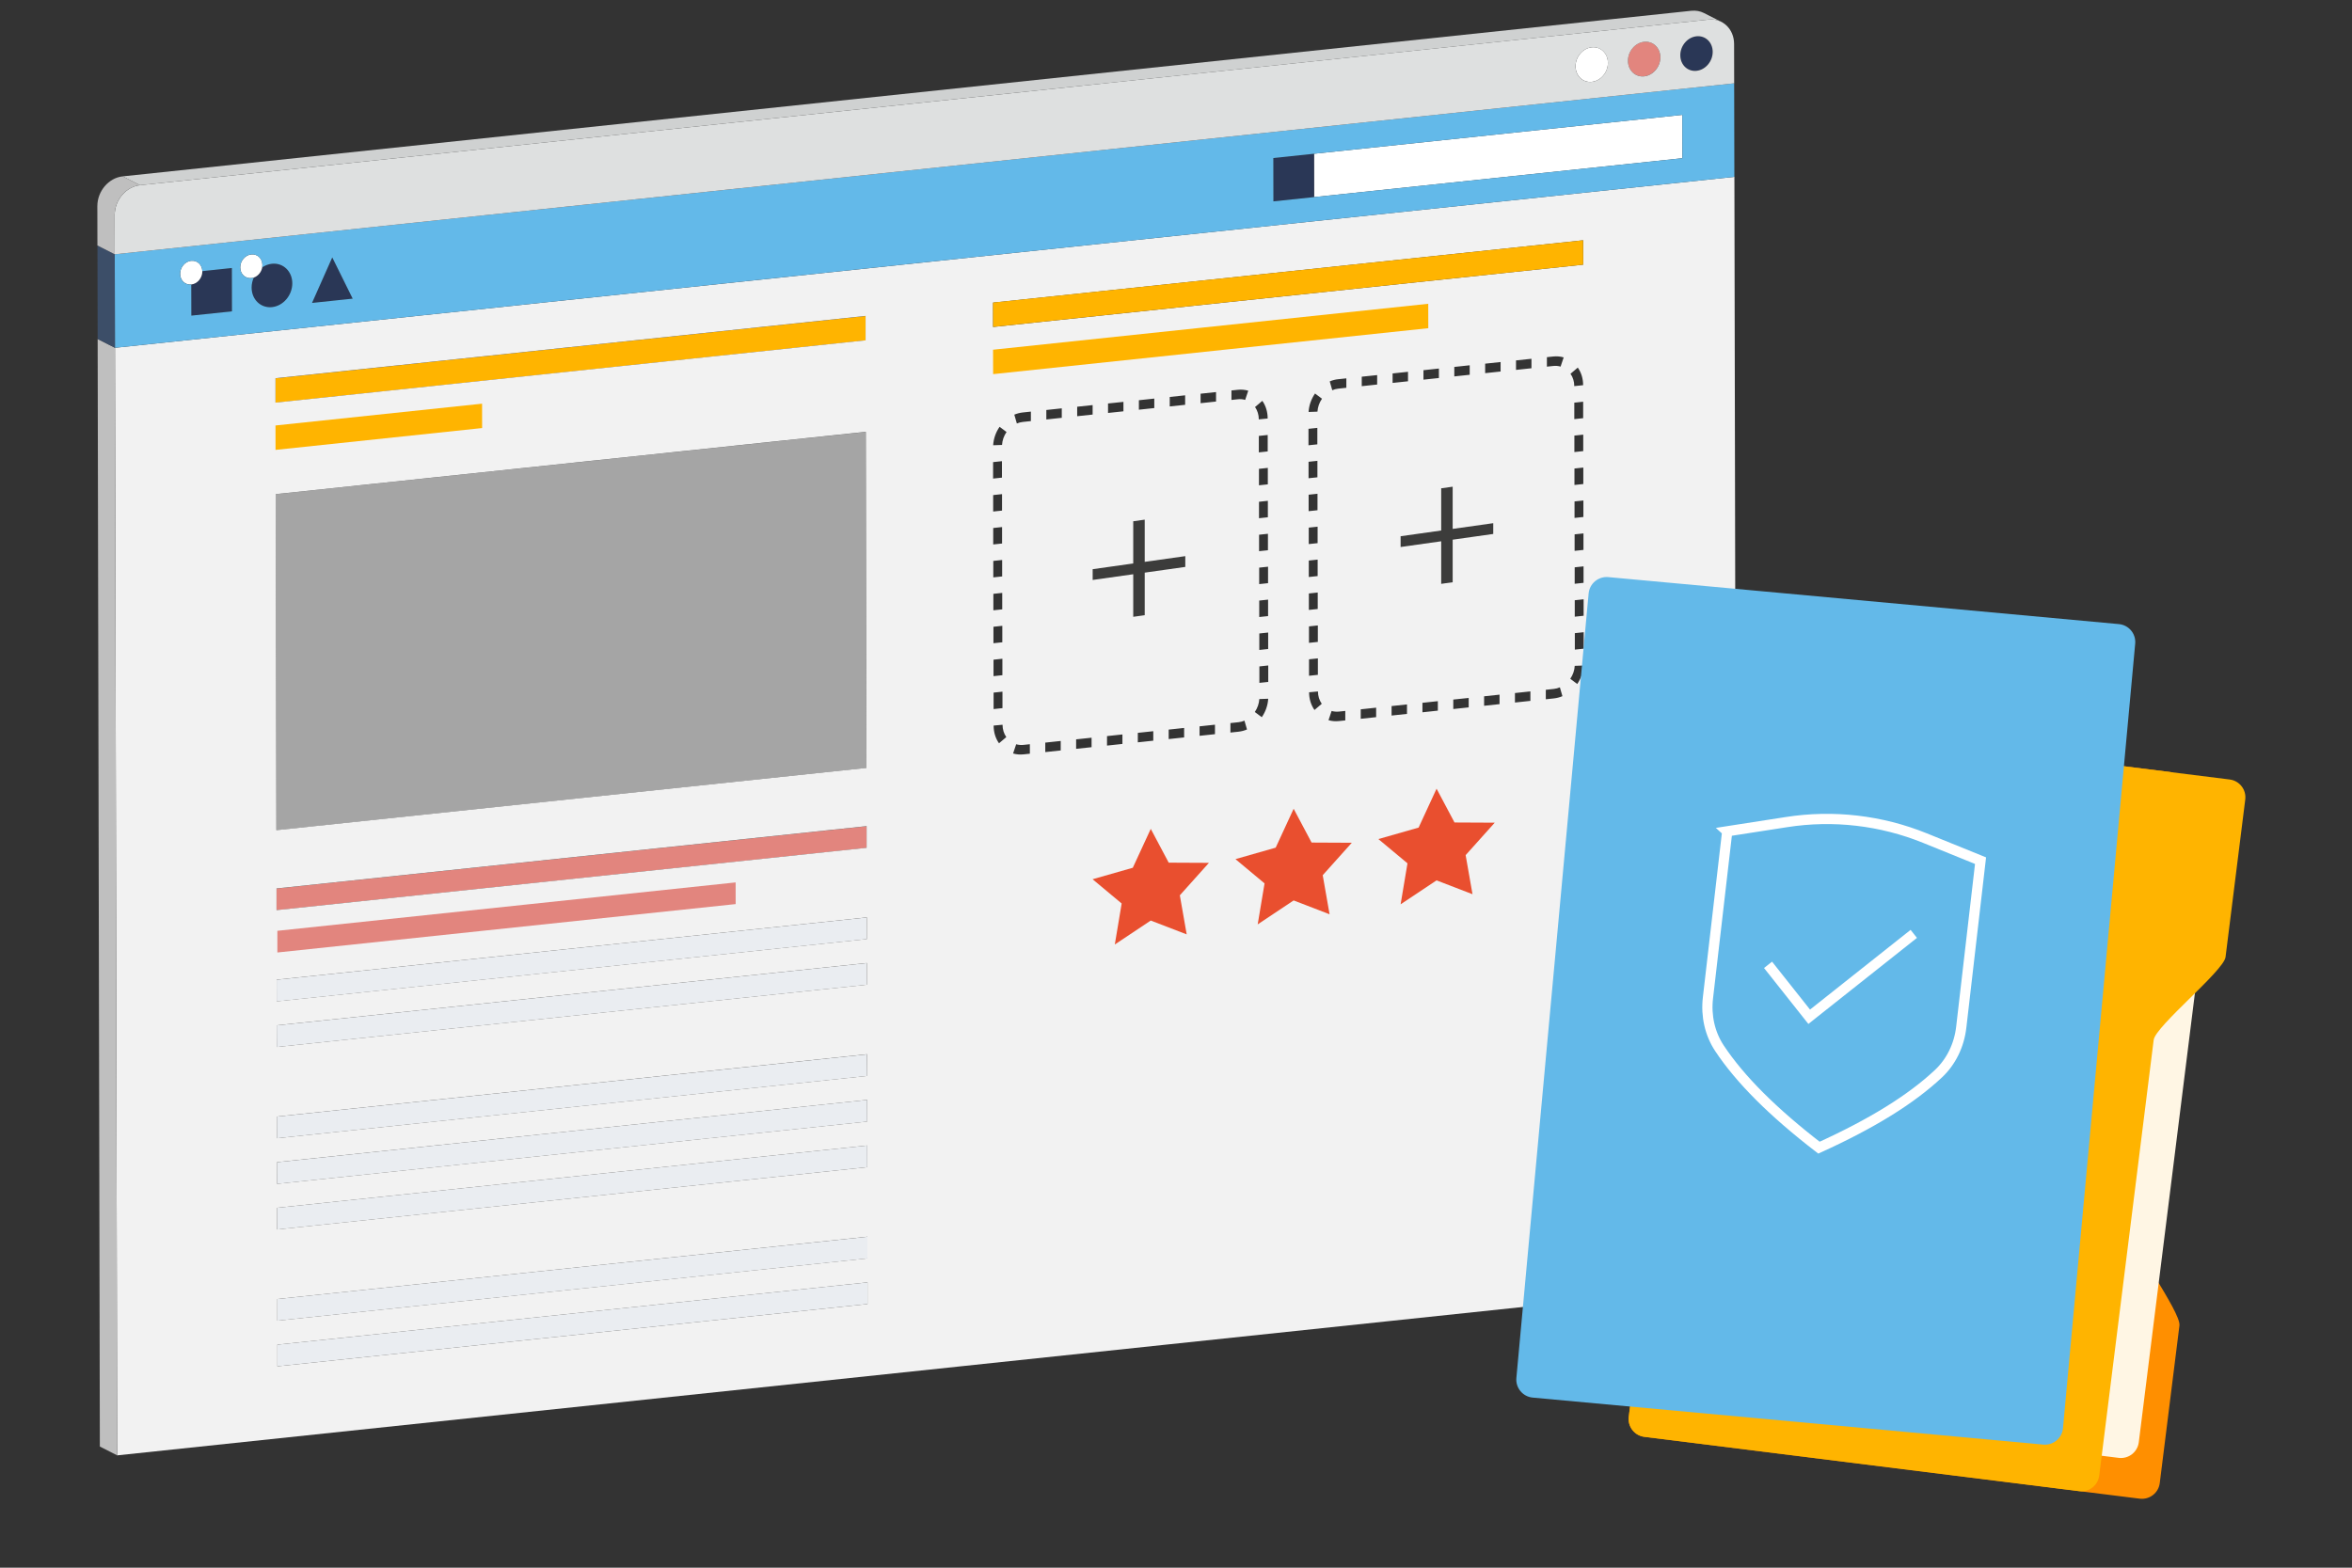 <?xml version="1.0" encoding="UTF-8"?><svg id="Layer_1" xmlns="http://www.w3.org/2000/svg" viewBox="0 0 600 400"><rect x="0" y="0" width="600" height="400" fill="#333333" stroke="none"/><defs><style>.cls-1{fill:#f2f2f2;}.cls-2{fill:#eaedf1;}.cls-3{fill:#e94f2f;}.cls-4{fill:#fff;}.cls-5{fill:#fff6e4;}.cls-6{fill:#ffb400;}.cls-7{fill:#ff8f00;}.cls-8{fill:#a5a5a5;}.cls-9{fill:#bfbfbf;}.cls-10{fill:#cfd1d1;}.cls-11{fill:#dee0e0;}.cls-12{fill:#e2857e;}.cls-13{fill:#2a3756;}.cls-14{fill:#63b9e9;}.cls-15{fill:#3c3c3b;}.cls-16{fill:#3c4e68;}.cls-17{fill:none;stroke:#fff;stroke-miterlimit:10;stroke-width:2.61px;}</style></defs><polygon class="cls-2" points="70.76 343.09 70.77 348.62 221.31 332.73 221.3 327.2 70.76 343.09"/><polygon class="cls-2" points="70.73 331.45 70.75 336.98 221.29 321.09 221.28 315.56 70.73 331.45"/><polygon class="cls-2" points="70.69 308.17 70.7 313.71 221.24 297.81 221.23 292.28 70.69 308.17"/><polygon class="cls-2" points="70.66 296.54 70.67 302.07 221.22 286.18 221.21 280.64 70.66 296.54"/><polygon class="cls-2" points="70.64 284.9 70.65 290.43 221.2 274.54 221.18 269.01 70.64 284.9"/><polygon class="cls-2" points="70.59 261.62 70.61 267.15 221.15 251.26 221.14 245.73 70.59 261.62"/><polygon class="cls-2" points="70.57 249.98 70.58 255.52 221.13 239.62 221.11 234.09 70.57 249.98"/><polygon class="cls-12" points="70.52 226.71 70.54 232.24 221.08 216.34 221.07 210.81 70.52 226.71"/><polygon class="cls-6" points="70.26 96.53 70.28 102.75 220.82 86.85 220.81 80.63 70.26 96.53"/><polygon class="cls-8" points="70.32 126.09 70.5 211.84 221.04 195.94 220.87 110.2 70.32 126.09"/><path class="cls-1" d="M29.33,88.74l.56,282.6,413.12-43.62-.56-282.6L29.33,88.74Zm374.54-27.43v6.22l-150.53,15.9v-6.22l150.53-15.9h0Zm-148.12,123.6c0,1.17,.34,2.27,.96,3.16l-1.86,1.58c-.9-1.27-1.37-2.82-1.37-4.49v-.03l2.27-.21h0Zm1.02-74.68c-.68,.99-1.08,2.13-1.15,3.3l-2.26,.08c.1-1.68,.66-3.3,1.64-4.71l1.77,1.33h0Zm-1.03,70.45l-2.27,.24v-4.2l2.26-.24v4.2h0Zm-.02-8.4l-2.27,.24v-4.2l2.26-.24v4.2h0Zm-.02-8.4l-2.27,.24v-4.2l2.26-.24v4.2h0Zm-.02-8.4l-2.27,.24v-4.2l2.26-.24v4.2h0Zm-.02-8.4l-2.27,.24v-4.2l2.26-.24v4.2h0Zm-.02-8.4l-2.27,.24v-4.2l2.26-.24v4.2h0Zm-.02-8.4l-2.26,.24v-4.2l2.26-.24v4.2h0Zm-.02-8.41l-2.26,.24v-4.2l2.26-.24v4.2h0Zm7.12,68.02v2.42l-1.63,.17c-.91,.1-1.8,.02-2.65-.23l.79-2.35c.59,.17,1.22,.23,1.86,.16l1.63-.17h0Zm.27-82.45l-2.07,.22c-.52,.05-1.03,.19-1.52,.39l-.65-2.25c.7-.29,1.43-.48,2.16-.56l2.07-.22v2.42h0Zm7.6,81.62v2.42l-3.94,.42v-2.42l3.94-.42h0Zm.27-82.45l-3.94,.42v-2.42l3.94-.42v2.42h0Zm7.6,81.62v2.42l-3.94,.42v-2.42l3.94-.42h0Zm.27-82.45l-3.94,.42v-2.42l3.94-.42v2.42h0Zm7.6,81.62v2.42l-3.93,.42v-2.42l3.93-.42h0Zm.27-82.45l-3.94,.42v-2.42l3.93-.41v2.42h0Zm7.6,81.62v2.42l-3.94,.42v-2.42l3.94-.42h0Zm.27-82.45l-3.94,.42v-2.42l3.93-.42v2.42h0Zm7.6,81.62v2.42l-3.94,.42v-2.42l3.94-.42h0Zm.27-82.45l-3.94,.42v-2.42l3.93-.42v2.42h0Zm7.6,81.62v2.42l-3.93,.42v-2.42l3.93-.42h0Zm.27-82.45l-3.94,.42v-2.42l3.94-.42v2.42h0Zm7.25,81.42l.65,2.25c-.71,.3-1.44,.49-2.18,.57l-2.05,.22v-2.42l2.05-.22c.53-.05,1.04-.19,1.53-.4h0Zm.97-84.19l-.79,2.35c-.6-.18-1.23-.23-1.88-.16l-1.62,.17v-2.42l1.61-.17c.92-.1,1.82-.02,2.67,.23h0Zm2.7,11.54l2.26-.24v4.2l-2.26,.24v-4.21h0Zm2.26-4.44l-2.27,.22c0-1.17-.34-2.26-.96-3.15l1.86-1.58c.89,1.27,1.36,2.82,1.36,4.49v.02h0Zm-2.24,12.84l2.27-.24v4.2l-2.26,.24v-4.21h0Zm.02,8.4l2.26-.24v4.2l-2.26,.24v-4.2h0Zm.02,8.41l2.26-.24v4.2l-2.26,.24v-4.2h0Zm.02,8.4l2.27-.24v4.2l-2.26,.24v-4.2h0Zm.02,8.4l2.26-.24v4.2l-2.26,.24v-4.2h0Zm.01,8.4l2.27-.24v4.2l-2.26,.24v-4.2h0Zm.02,8.4l2.27-.24v4.2l-2.26,.24v-4.21h0Zm0,8.33l2.26-.08c-.1,1.67-.66,3.3-1.64,4.71l-1.78-1.33c.68-.99,1.08-2.13,1.15-3.3h0Zm14.95-1.95c0,1.17,.34,2.27,.97,3.16l-1.86,1.58c-.89-1.27-1.37-2.83-1.37-4.49v-.03l2.27-.21h0Zm1.03-74.68c-.69,.99-1.08,2.13-1.16,3.3l-2.26,.08c.1-1.68,.67-3.3,1.64-4.71l1.78,1.33h0Zm-1.04,70.45l-2.27,.24v-4.2l2.26-.24v4.2h0Zm-.02-8.4l-2.26,.24v-4.2l2.26-.24v4.2h0Zm-.02-8.4l-2.27,.24v-4.2l2.26-.24v4.2h0Zm-.02-8.4l-2.27,.24v-4.2l2.26-.24v4.21h0Zm-.02-8.4l-2.26,.24v-4.2l2.26-.24v4.2h0Zm-.02-8.4l-2.27,.24v-4.2l2.26-.24v4.2h0Zm-.02-8.4l-2.27,.24v-4.2l2.26-.24v4.2h0Zm-.02-8.41l-2.27,.24v-4.2l2.26-.24v4.2h0Zm7.12,68.02v2.42l-1.63,.17c-.91,.1-1.81,.02-2.65-.23l.79-2.35c.6,.17,1.22,.22,1.86,.16l1.63-.17h0Zm.27-82.45l-2.07,.22c-.52,.06-1.03,.19-1.52,.4l-.65-2.25c.7-.3,1.43-.49,2.17-.56l2.07-.22v2.42h0Zm7.6,81.62v2.42l-3.93,.42v-2.42l3.93-.42h0Zm.27-82.45l-3.94,.42v-2.42l3.93-.41v2.42h0Zm7.6,81.62v2.42l-3.93,.42v-2.42l3.93-.42h0Zm.27-82.45l-3.94,.42v-2.42l3.93-.42v2.42h0Zm7.6,81.62v2.42l-3.93,.42v-2.42l3.93-.42h0Zm.27-82.45l-3.94,.42v-2.42l3.94-.42v2.42h0Zm7.6,81.62v2.42l-3.93,.42v-2.42l3.93-.41h0Zm.27-82.45l-3.94,.42v-2.42l3.93-.42v2.42h0Zm7.6,81.62v2.42l-3.94,.42v-2.42l3.94-.42h0Zm.27-82.45l-3.94,.42v-2.42l3.94-.42v2.42h0Zm7.6,81.62v2.42l-3.94,.42v-2.42l3.94-.42h0Zm.27-82.45l-3.94,.42v-2.42l3.94-.42v2.42h0Zm7.25,81.42l.65,2.25c-.7,.3-1.44,.49-2.18,.57l-2.06,.22v-2.42l2.05-.22c.52-.05,1.04-.19,1.53-.4h0Zm.97-84.19l-.79,2.35c-.6-.18-1.23-.23-1.87-.16l-1.62,.17v-2.42l1.61-.17c.91-.1,1.82-.02,2.67,.23h0Zm4.96,7.09h0l-2.26,.24c0-1.17-.33-2.26-.96-3.15l1.86-1.58c.89,1.27,1.36,2.82,1.36,4.49h0Zm-3.28,74.91c.68-.99,1.08-2.13,1.14-3.3l2.27-.08c-.1,1.67-.66,3.3-1.63,4.71l-1.78-1.33h0Zm3.29-70.69v4.2l-2.26,.24v-4.2l2.26-.24h0Zm.02,8.4v4.2l-2.26,.24v-4.2l2.26-.24h0Zm.02,8.4v4.2l-2.26,.24v-4.2l2.26-.24h0Zm.02,8.41v4.2l-2.26,.24v-4.21l2.26-.24h0Zm.02,8.4v4.2l-2.26,.24v-4.21l2.26-.24h0Zm.02,8.4v4.2l-2.26,.24v-4.2l2.26-.24h0Zm.02,8.4v4.2l-2.26,.24v-4.2l2.26-.24h0Zm.02,8.4v4.2l-2.26,.24v-4.2l2.26-.24h0ZM70.77,348.62v-5.53l150.53-15.89v5.53l-150.53,15.89h0Zm-.02-11.64v-5.53l150.53-15.9v5.53l-150.53,15.89h0Zm-.05-23.28v-5.53l150.53-15.89v5.53l-150.53,15.89h0Zm-.02-11.64v-5.53l150.53-15.89v5.53l-150.53,15.89h0Zm-.02-11.64v-5.53l150.53-15.9v5.54l-150.53,15.89h0Zm-.05-23.28v-5.53l150.53-15.89v5.53l-150.53,15.89h0Zm-.02-11.64v-5.53l150.53-15.89v5.53l-150.53,15.89h0Zm-.05-23.28v-5.53l150.53-15.9v5.53l-150.53,15.9h0Zm-.04-20.4l-.17-85.74,150.54-15.9,.17,85.75-150.54,15.89h0Zm-.22-109.09v-6.22l150.53-15.9v6.22l-150.53,15.9h0Z"/><g><path class="cls-13" d="M432.77,9.25c-2.28,.24-4.13,2.41-4.12,4.84,0,2.44,1.86,4.21,4.14,3.97,2.28-.24,4.13-2.41,4.12-4.84,0-2.43-1.86-4.21-4.14-3.97Z"/><path class="cls-12" d="M419.41,10.66c-2.28,.24-4.13,2.41-4.12,4.84,0,2.44,1.86,4.21,4.14,3.97,2.28-.24,4.13-2.41,4.13-4.84,0-2.43-1.86-4.21-4.14-3.97Z"/><path class="cls-4" d="M406.05,12.07c-2.28,.24-4.13,2.41-4.12,4.84,0,2.44,1.85,4.21,4.14,3.97,2.28-.24,4.13-2.41,4.12-4.84,0-2.43-1.86-4.21-4.14-3.97Z"/></g><polygon class="cls-13" points="84.76 65.67 79.6 77.28 89.96 76.19 84.76 65.67"/><g><path class="cls-13" d="M69.36,67.3c-.9,.09-1.74,.43-2.48,.93-.21,1.2-1.06,2.21-2.15,2.59-.35,.79-.55,1.65-.55,2.55,0,3.06,2.33,5.29,5.2,4.99,2.86-.3,5.18-3.02,5.17-6.08,0-3.05-2.33-5.28-5.2-4.98Z"/><path class="cls-4" d="M64.1,64.91c-1.56,.17-2.83,1.66-2.82,3.32,0,1.67,1.27,2.89,2.84,2.73,.22-.02,.43-.07,.63-.14,1.09-.38,1.93-1.4,2.15-2.59,.03-.19,.05-.39,.05-.59,0-1.67-1.27-2.89-2.84-2.73Z"/></g><g><path class="cls-13" d="M51.61,69.17s0,.06,0,.08c0,1.67-1.26,3.16-2.83,3.33l.02,7.95,10.36-1.09-.02-11.06-7.54,.8Z"/><path class="cls-4" d="M48.78,66.53c-1.57,.17-2.83,1.66-2.83,3.33,0,1.67,1.27,2.89,2.84,2.73,1.56-.17,2.83-1.65,2.83-3.33,0-.03,0-.06,0-.08-.05-1.63-1.3-2.8-2.84-2.64Z"/></g><g><polygon class="cls-4" points="335.2 39.23 335.22 50.29 429.17 40.37 429.15 29.31 335.2 39.23"/><polygon class="cls-13" points="324.83 40.32 324.85 51.38 335.22 50.29 335.2 39.23 324.83 40.32"/></g><path class="cls-14" d="M442.44,45.12L29.32,88.74l-.05-23.86L442.39,21.26l.05,23.86Zm-117.59,6.26l10.37-1.09,93.96-9.92-.02-11.06-93.96,9.92-10.37,1.09,.02,11.06h0ZM64.11,70.96c.22-.02,.43-.07,.63-.14-.35,.79-.55,1.65-.55,2.55,0,3.06,2.33,5.29,5.2,4.99,2.86-.3,5.18-3.02,5.17-6.08,0-3.05-2.33-5.28-5.2-4.98-.9,.09-1.74,.43-2.48,.93,.03-.19,.05-.39,.05-.59,0-1.67-1.27-2.89-2.84-2.73-1.56,.17-2.83,1.66-2.82,3.32,0,1.67,1.27,2.89,2.84,2.73h0Zm-15.32,1.62l.02,7.95,10.36-1.09-.02-11.06-7.54,.8c-.05-1.62-1.3-2.8-2.84-2.64-1.57,.17-2.83,1.66-2.83,3.33,0,1.67,1.27,2.89,2.84,2.73h0Zm41.17,3.61l-5.2-10.51-5.16,11.61,10.37-1.09h0Z"/><polygon class="cls-6" points="253.33 89.23 253.35 95.46 364.36 83.74 364.35 77.51 253.33 89.23"/><polygon class="cls-6" points="253.32 77.2 253.33 83.42 403.88 67.53 403.86 61.31 253.32 77.2"/><g><path class="cls-11" d="M435.88,5c3.58-.38,6.49,2.41,6.49,6.23l.02,10.03L29.28,64.88l-.02-10.03c0-3.82,2.89-7.22,6.47-7.6L435.88,5Zm-16.45,14.48c2.28-.24,4.13-2.41,4.13-4.84,0-2.43-1.86-4.21-4.14-3.97-2.28,.24-4.13,2.41-4.12,4.84,0,2.44,1.86,4.21,4.14,3.97h0Zm13.36-1.41c2.28-.24,4.13-2.41,4.12-4.84,0-2.43-1.85-4.21-4.14-3.97-2.28,.24-4.13,2.41-4.12,4.84,0,2.44,1.86,4.21,4.14,3.97h0Zm-26.73,2.82c2.28-.24,4.13-2.41,4.12-4.84,0-2.43-1.86-4.21-4.14-3.97-2.28,.24-4.13,2.41-4.12,4.84,0,2.44,1.85,4.21,4.14,3.97h0Z"/><polygon class="cls-9" points="29.32 88.74 24.91 86.49 25.47 369.09 29.89 371.34 29.32 88.74"/><polygon class="cls-16" points="29.28 64.88 24.86 62.63 24.91 86.49 29.32 88.74 29.28 64.88"/><path class="cls-9" d="M31.3,45l4.42,2.25c-3.58,.38-6.47,3.78-6.47,7.6l.02,10.03-4.42-2.25-.02-10.03c0-3.82,2.89-7.22,6.46-7.6Z"/><path class="cls-10" d="M434.7,3.33c1.47,.75,2.95,1.5,4.42,2.25-.95-.49-2.06-.71-3.24-.58L35.72,47.25l-4.42-2.25L431.46,2.75c1.18-.12,2.28,.09,3.24,.58Z"/></g><polygon class="cls-12" points="187.66 225.15 187.67 230.68 70.76 243.03 70.76 237.5 187.66 225.15"/><path id="Path_6336" class="cls-3" d="M366.48,201.22l-4.59,9.94-10.26,2.93,7.42,6.19-1.75,10.46,9.17-6.11,9.17,3.53-1.75-9.97,7.42-8.28-10.26-.05-4.59-8.65Z"/><path id="Path_6337" class="cls-3" d="M330.02,206.34l-4.59,9.94-10.26,2.93,7.42,6.19-1.75,10.46,9.17-6.11,9.17,3.53-1.75-9.97,7.42-8.28-10.26-.05-4.59-8.65Z"/><path id="Path_6338" class="cls-3" d="M293.57,211.47l-4.59,9.94-10.26,2.93,7.42,6.19-1.75,10.46,9.17-6.11,9.17,3.53-1.75-9.97,7.42-8.28-10.26-.05-4.59-8.65Z"/><g><g><path class="cls-7" d="M419.48,366.61c-2.51-.31-4.29-2.6-3.98-5.12l21.8-174.43c.31-2.51,2.6-4.29,5.11-3.98l110.92,13.86c2.51,.31,4.29,2.6,3.98,5.11,0,0-10.71,85.64-13.89,111.16-.44,3.5,13,21.51,12.56,25-1.82,14.6-5.02,40.2-5.02,40.2-.31,2.51-2.6,4.29-5.11,3.98l-126.37-15.79Z"/><path class="cls-5" d="M491.13,230.01c-2.51-.32-4.79,1.46-5.11,3.98l-15.58,124.62c-.31,2.51,1.47,4.8,3.98,5.11l66.07,8.26c2.51,.31,4.8-1.47,5.12-3.98l15.57-124.62c.31-2.51-1.47-4.8-3.98-5.11l-66.07-8.25Z"/><path class="cls-6" d="M442.41,183.09c-2.51-.31-4.81,1.47-5.11,3.98l-21.8,174.43c-.31,2.52,1.47,4.8,3.98,5.12l110.92,13.86c2.52,.31,4.8-1.47,5.12-3.98,0,0,10.7-85.64,13.89-111.16,.44-3.5,17.9-17.64,18.33-21.14,1.82-14.59,5.03-40.2,5.03-40.2,.31-2.51-1.47-4.8-3.98-5.11l-126.36-15.8Z"/></g><path class="cls-14" d="M521.25,368.59c2.53,.23,4.78-1.63,5.02-4.17l18.42-200.17c.24-2.54-1.63-4.78-4.16-5.01l-130.25-11.99c-2.53-.23-4.78,1.63-5.02,4.17l-18.43,200.17c-.23,2.53,1.63,4.78,4.17,5.01l130.25,11.99Z"/></g><path class="cls-15" d="M292.02,132.59v10.77l10.35-1.46v2.75l-10.35,1.46v10.86l-2.93,.41v-10.86l-10.35,1.46v-2.75l10.35-1.46v-10.77l2.93-.41Z"/><path class="cls-15" d="M370.58,124.18v10.77l10.35-1.46v2.75l-10.35,1.46v10.86l-2.93,.41v-10.86l-10.35,1.46v-2.75l10.35-1.46v-10.77l2.93-.41Z"/><path class="cls-17" d="M440.62,212.12l-4.92,42.49c-.54,4.62,.5,9.18,2.94,12.86,5.29,7.97,13.6,16.28,25.38,25.36,13.54-6.15,23.53-12.34,30.5-18.89,3.21-3.02,5.27-7.22,5.8-11.85l4.92-42.49-14.19-5.76c-11.19-4.53-23.39-5.95-35.31-4.08l-15.13,2.35Z"/><polyline class="cls-17" points="451.03 246.18 461.53 259.43 488.21 238.28"/><polygon class="cls-6" points="70.28 108.56 70.29 114.79 122.99 109.22 122.98 103 70.28 108.56"/></svg>